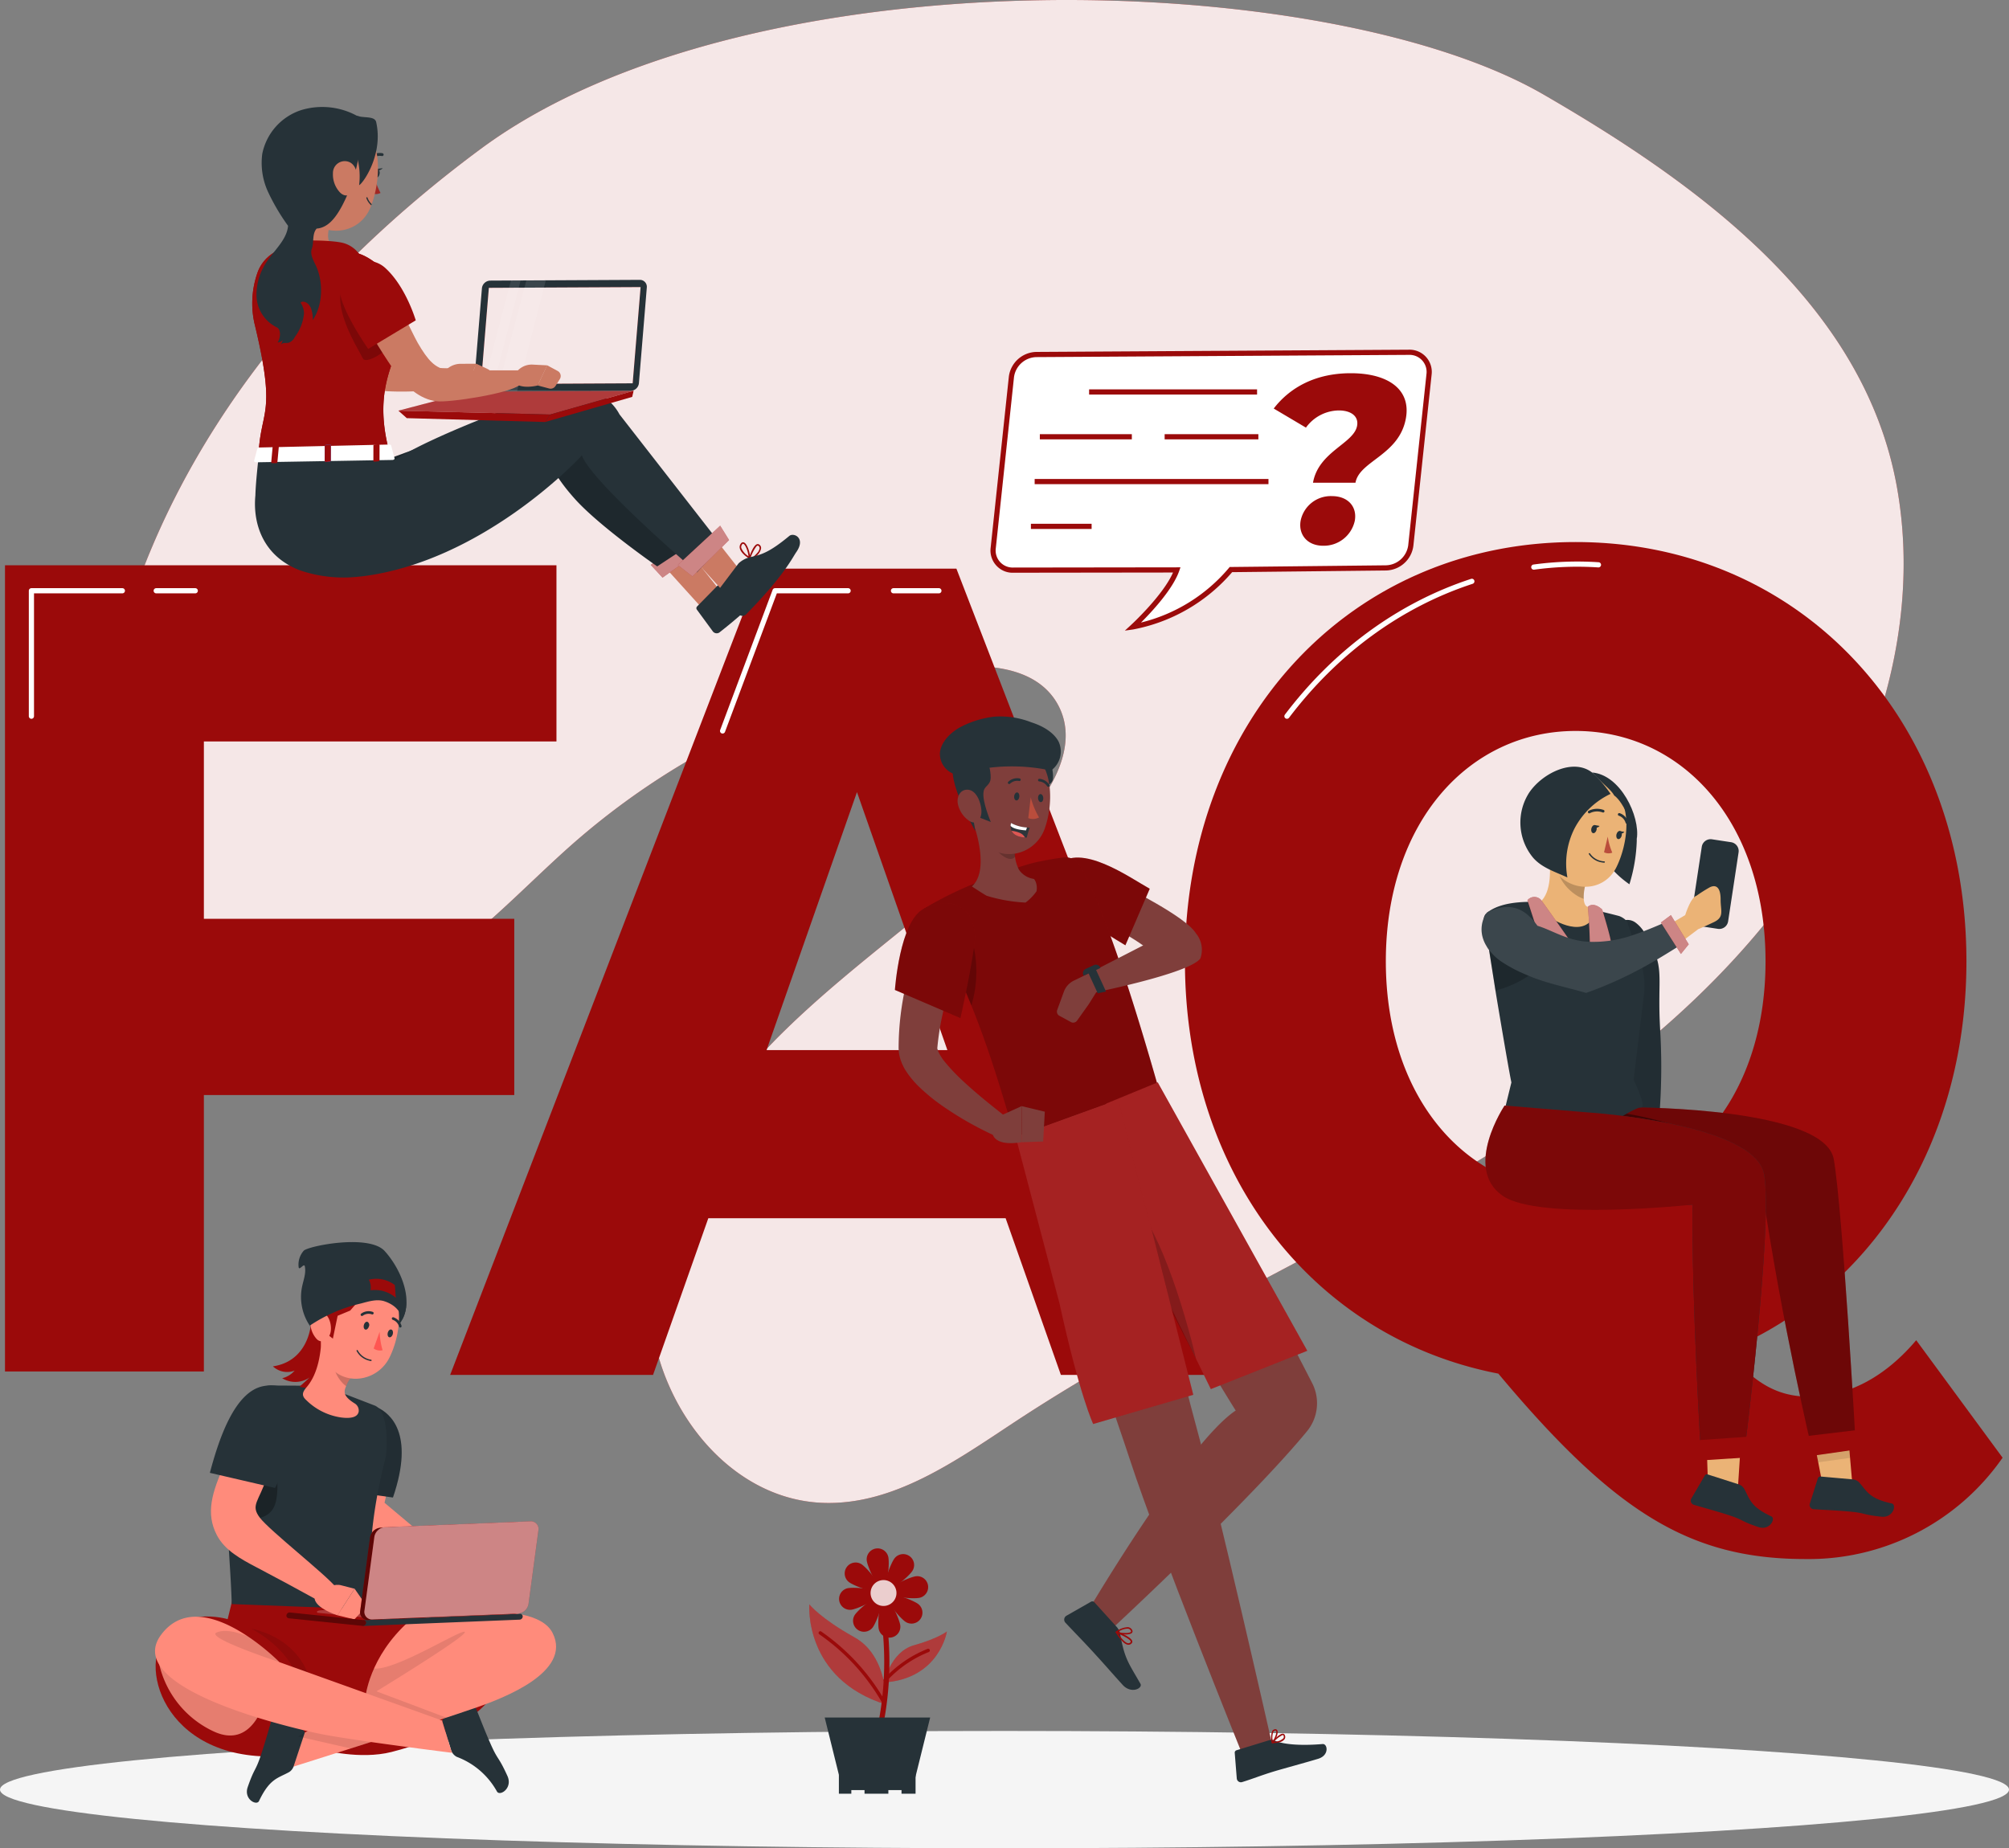 <svg xmlns="http://www.w3.org/2000/svg" xmlns:xlink="http://www.w3.org/1999/xlink" viewBox="0 0 387.778 356.808"><rect x="0" y="0" width="387.778" height="356.808" fill="#808080" stroke="none"/><defs><style>.cls-1{fill:#9b0a0a;}.cls-2,.cls-25{opacity:0.9;}.cls-17,.cls-19,.cls-25,.cls-26,.cls-3,.cls-6,.cls-8{fill:#fff;}.cls-4{fill:#f5f5f5;}.cls-5{clip-path:url(#clip-path);}.cls-15,.cls-18,.cls-21,.cls-6,.cls-7{opacity:0.2;}.cls-8{opacity:0.8;}.cls-9{fill:#263238;}.cls-10,.cls-12,.cls-19,.cls-26,.cls-30{opacity:0.1;}.cls-11{fill:#ebb376;}.cls-13{opacity:0.3;}.cls-13,.cls-15,.cls-21,.cls-26,.cls-30{isolation:isolate;}.cls-14{opacity:0.4;}.cls-16{fill:#ba4d3c;}.cls-17{opacity:0.5;}.cls-20{fill:#7f3e3b;}.cls-22{fill:#2e353a;}.cls-23{fill:#de5753;}.cls-24{fill:#cb7a63;}.cls-27{fill:#a02724;}.cls-28{fill:#407bff;}.cls-29{fill:#ff8b7b;}.cls-31{fill:#ff5652;}</style><clipPath id="clip-path" transform="translate(-56.111 -70.208)"><path class="cls-1" d="M226.782,395.001s1.17-5.898,5.747-7.175,6.355-2.662,6.355-2.662S237.473,394.273,226.782,395.001Z"/></clipPath></defs><g id="Background_Simple" data-name="Background Simple"><path class="cls-1" d="M148.945,98.92C122,118.839,98.889,144.414,85.707,175.22c-7.494,17.513-12.19,37.222-7.185,55.601s22.075,34.412,41.076,33.057c18.78-1.339,32.318-17.609,46.364-30.147a144.236,144.236,0,0,1,69.873-34.107c8.905-1.616,20.12-1.333,24.467,6.605,4.487,8.193-1.844,18.036-8.461,24.63-13.799,13.75-30.244,24.604-44.183,38.212s-25.667,31.157-26.103,50.632,14.037,39.997,33.506,40.637c13.631.448,25.631-8.191,37.021-15.692,24.644-16.23,51.527-28.714,77.214-43.238s50.632-31.498,68.904-54.669,29.256-53.418,24.062-82.466c-6.254-34.98-37.494-58.043-68.252-75.838C311.81,64.024,200.287,60.967,148.945,98.92Z" transform="translate(-56.111 -70.208)"/><g class="cls-2"><path class="cls-3" d="M148.945,98.92C122,118.839,98.889,144.414,85.707,175.22c-7.494,17.513-12.19,37.222-7.185,55.601s22.075,34.412,41.076,33.057c18.78-1.339,32.318-17.609,46.364-30.147a144.236,144.236,0,0,1,69.873-34.107c8.905-1.616,20.12-1.333,24.467,6.605,4.487,8.193-1.844,18.036-8.461,24.63-13.799,13.75-30.244,24.604-44.183,38.212s-25.667,31.157-26.103,50.632,14.037,39.997,33.506,40.637c13.631.448,25.631-8.191,37.021-15.692,24.644-16.23,51.527-28.714,77.214-43.238s50.632-31.498,68.904-54.669,29.256-53.418,24.062-82.466c-6.254-34.98-37.494-58.043-68.252-75.838C311.81,64.024,200.287,60.967,148.945,98.92Z" transform="translate(-56.111 -70.208)"/></g></g><g id="Shadow"><ellipse id="_Path_" data-name="&lt;Path&gt;" class="cls-4" cx="193.889" cy="345.485" rx="193.889" ry="11.323"/></g><g id="Letters"><path class="cls-1" d="M95.464,213.347v34.241h59.912v34.019H95.464V334.97H57.074V179.329H163.519v34.019Z" transform="translate(-56.111 -70.208)"/><path class="cls-1" d="M250.219,305.39H192.828L182.164,335.63H142.999L202.91,179.988H240.718L300.824,335.63H260.882Zm-11.245-32.462-17.45-49.805-17.45,49.805Z" transform="translate(-56.111 -70.208)"/><path class="cls-1" d="M442.652,351.615a45.558,45.558,0,0,1-38.002,19.567c-22.104,0-36.645-8.671-59.33-35.797-35.675-6.893-60.493-38.467-60.493-79.6,0-46.693,31.991-80.934,75.422-80.934s75.423,34.241,75.423,80.934c0,35.352-18.42,63.59-46.145,75.152,5.429,6.671,10.082,8.894,15.899,8.894,7.368,0,14.542-3.781,20.552-10.896ZM360.25,300.254c20.552,0,36.645-17.566,36.645-44.468s-16.092-44.469-36.645-44.469-36.645,17.566-36.645,44.469S339.698,300.254,360.25,300.254Z" transform="translate(-56.111 -70.208)"/><path class="cls-3" d="M352.169,180.187a.5.5,0,0,1-.066-.996,62.343,62.343,0,0,1,12.579-.441.5.5,0,0,1,.464.534.512.512,0,0,1-.534.464,61.272,61.272,0,0,0-12.376.434A.537.537,0,0,1,352.169,180.187Z" transform="translate(-56.111 -70.208)"/><path class="cls-3" d="M304.519,208.97a.5.5,0,0,1-.398-.802c9.523-12.57,21.952-21.634,35.945-26.212a.5.5,0,0,1,.311.95c-13.798,4.515-26.06,13.459-35.459,25.866A.499.499,0,0,1,304.519,208.97Z" transform="translate(-56.111 -70.208)"/><path class="cls-3" d="M93.801,184.754H86.265a.5.5,0,1,1,0-1h7.536a.5.5,0,0,1,0,1Z" transform="translate(-56.111 -70.208)"/><path class="cls-3" d="M62.175,208.97a.5.5,0,0,1-.5-.5V184.254a.5.5,0,0,1,.5-.5H79.728a.5.5,0,0,1,0,1H62.675V208.47A.5.5,0,0,1,62.175,208.97Z" transform="translate(-56.111 -70.208)"/><path class="cls-3" d="M237.336,184.754h-8.762a.5.5,0,0,1,0-1h8.762a.5.5,0,0,1,0,1Z" transform="translate(-56.111 -70.208)"/><path class="cls-3" d="M195.586,211.816a.5.5,0,0,1-.468-.675l10.124-27.062a.5.5,0,0,1,.468-.325H219.813a.5.5,0,0,1,0,1H206.057l-10.003,26.737A.5.5,0,0,1,195.586,211.816Z" transform="translate(-56.111 -70.208)"/></g><g id="Plant"><path class="cls-1" d="M226.782,395.001s1.17-5.898,5.747-7.175,6.355-2.662,6.355-2.662S237.473,394.273,226.782,395.001Z" transform="translate(-56.111 -70.208)"/><g class="cls-5"><path class="cls-6" d="M226.782,395.001s1.17-5.898,5.747-7.175,6.355-2.662,6.355-2.662S237.473,394.273,226.782,395.001Z" transform="translate(-56.111 -70.208)"/></g><path class="cls-1" d="M226.916,394.959a.327.327,0,0,1-.245-.544,22.795,22.795,0,0,1,8.466-5.887.327.327,0,1,1,.254.603,22.158,22.158,0,0,0-8.23,5.717A.326.326,0,0,1,226.916,394.959Z" transform="translate(-56.111 -70.208)"/><path class="cls-1" d="M227.189,399.29s.353-9.398-6.151-12.998-8.708-6.349-8.708-6.349S211.183,394.316,227.189,399.29Z" transform="translate(-56.111 -70.208)"/><g class="cls-7"><path class="cls-3" d="M227.189,399.29s.353-9.398-6.151-12.998-8.708-6.349-8.708-6.349S211.183,394.316,227.189,399.29Z" transform="translate(-56.111 -70.208)"/></g><path class="cls-1" d="M226.632,399.027a.327.327,0,0,1-.287-.17,40.669,40.669,0,0,0-12.083-13.142.327.327,0,1,1,.377-.534,41.334,41.334,0,0,1,12.28,13.361.327.327,0,0,1-.287.484Z" transform="translate(-56.111 -70.208)"/><path class="cls-1" d="M226.685,402.767l-.982-.188a62.17,62.17,0,0,0-.08-23.494l.982-.193A63.19,63.19,0,0,1,226.685,402.767Z" transform="translate(-56.111 -70.208)"/><path class="cls-1" d="M223.432,371.599c.201,1.148,1.846,5.067,2.994,4.866s1.364-4.446,1.163-5.594a2.11,2.11,0,1,0-4.158.728Z" transform="translate(-56.111 -70.208)"/><path class="cls-1" d="M229.867,383.88c-.201-1.148-1.846-5.067-2.994-4.866s-1.365,4.445-1.164,5.594a2.11,2.11,0,0,0,4.158-.728Z" transform="translate(-56.111 -70.208)"/><path class="cls-1" d="M220.509,380.957c1.148-.201,5.067-1.846,4.866-2.994s-4.445-1.364-5.594-1.163a2.111,2.111,0,0,0,.728,4.158Z" transform="translate(-56.111 -70.208)"/><path class="cls-1" d="M232.789,374.522c-1.148.201-5.067,1.846-4.866,2.994s4.445,1.365,5.594,1.163a2.11,2.11,0,1,0-.728-4.158Z" transform="translate(-56.111 -70.208)"/><path class="cls-1" d="M220.032,375.673c.954.67,4.888,2.277,5.558,1.323s-2.178-4.108-3.132-4.778a2.111,2.111,0,0,0-2.426,3.455Z" transform="translate(-56.111 -70.208)"/><path class="cls-1" d="M233.266,379.806c-.954-.67-4.888-2.277-5.558-1.323s2.179,4.108,3.132,4.778a2.11,2.11,0,0,0,2.425-3.455Z" transform="translate(-56.111 -70.208)"/><path class="cls-1" d="M224.583,384.356c.67-.954,2.277-4.888,1.323-5.558s-4.108,2.178-4.778,3.132a2.111,2.111,0,0,0,3.455,2.425Z" transform="translate(-56.111 -70.208)"/><path class="cls-1" d="M228.716,371.123c-.67.954-2.277,4.888-1.323,5.558s4.108-2.179,4.778-3.133a2.11,2.11,0,1,0-3.454-2.425Z" transform="translate(-56.111 -70.208)"/><path class="cls-1" d="M224.187,378.17a2.499,2.499,0,1,0,2.031-2.893A2.499,2.499,0,0,0,224.187,378.17Z" transform="translate(-56.111 -70.208)"/><path class="cls-8" d="M224.187,378.17a2.499,2.499,0,1,0,2.031-2.893A2.499,2.499,0,0,0,224.187,378.17Z" transform="translate(-56.111 -70.208)"/><polygon class="cls-9" points="176.273 344.759 162.45 344.759 159.186 331.571 179.538 331.571 176.273 344.759"/><polygon class="cls-9" points="176.722 342.612 176.722 346.276 174.012 346.276 174.012 345.577 171.472 345.577 171.472 346.276 166.872 346.276 166.872 345.577 164.323 345.577 164.323 346.276 161.923 346.276 161.923 342.612 176.722 342.612"/></g><g id="Character_4" data-name="Character 4"><path class="cls-9" d="M370.797,290.948h5.07a121.662,121.662,0,0,0,.708-21.577c-.693-11.3,1.207-12.017-2.912-18.876a6.466,6.466,0,0,0-1.913-2.215,2.63,2.63,0,0,0-2.788-.152C368.138,248.666,370.877,275.724,370.797,290.948Z" transform="translate(-56.111 -70.208)"/><g class="cls-10"><path d="M370.797,290.948h5.07a121.662,121.662,0,0,0,.708-21.577c-.693-11.3,1.207-12.017-2.912-18.876a6.466,6.466,0,0,0-1.913-2.215,2.63,2.63,0,0,0-2.788-.152C368.138,248.666,370.877,275.724,370.797,290.948Z" transform="translate(-56.111 -70.208)"/></g><polygon class="cls-11" points="349.486 274.721 351.791 286.596 357.535 286.449 356.442 273.891 349.486 274.721"/><path class="cls-1" d="M414.143,356.63a.14.14,0,0,1-.098-.118.133.133,0,0,1,.077-.133c.091-.042,2.148-.987,3.063-.646a.697.697,0,0,1,.391.348.502.502,0,0,1-.041.579,2.403,2.403,0,0,1-1.689.281A9.893,9.893,0,0,1,414.143,356.63Zm.447-.14c1.033.222,2.45.339,2.743-.004.042-.042.084-.119,0-.293a.369.369,0,0,0-.244-.209.893.893,0,0,0-.252-.056A6.175,6.175,0,0,0,414.59,356.49Z" transform="translate(-56.111 -70.208)"/><path class="cls-1" d="M414.074,356.616a.132.132,0,0,1-.049-.125,3.827,3.827,0,0,1,1.065-2.095.99.99,0,0,1,.76-.162c.363.069.461.265.461.418.064.642-1.394,1.74-2.091,1.978a.076.076,0,0,1-.056,0A.124.124,0,0,1,414.074,356.616Zm1.665-2.138a.697.697,0,0,0-.474.126,3.138,3.138,0,0,0-.898,1.655c.732-.35,1.701-1.224,1.701-1.608-.007-.035-.014-.133-.252-.174l-.077,0Z" transform="translate(-56.111 -70.208)"/><path class="cls-9" d="M413.64,355.793l-6.129-.543a.495.495,0,0,0-.516.343l-1.55,4.888a.824.824,0,0,0,.529,1.038.836.836,0,0,0,.171.036c2.213.157,4.188.21,6.938.458,3.246.289,2.388.604,6.199.996,2.297.234,2.949-2.342,1.986-2.557-4.413-.957-4.756-2.345-6.336-4.095A1.981,1.981,0,0,0,413.64,355.793Z" transform="translate(-56.111 -70.208)"/><polygon class="cls-12" points="350.958 282.3 357.1 281.445 356.442 273.891 349.486 274.721 350.958 282.3"/><path class="cls-1" d="M372.126,284.002s36.21.082,37.94,9.99,4.228,55.025,4.228,55.025l-8.395,1.244s-5.915-24.945-9.644-50.43c0,0-38.395,3.394-40.407-1.938s-.425-13.382-.425-13.382Z" transform="translate(-56.111 -70.208)"/><path class="cls-13" d="M372.126,284.002s36.21.082,37.94,9.99,4.228,55.025,4.228,55.025l-8.395,1.244s-5.915-24.945-9.644-50.43c0,0-38.395,3.394-40.407-1.938s-.425-13.382-.425-13.382Z" transform="translate(-56.111 -70.208)"/><polygon class="cls-1" points="348.975 281.161 359.255 279.69 359.105 275.992 348.123 277.307 348.975 281.161"/><path class="cls-14" d="M388.07,297.321c.013.09.027.18.04.27a25.317,25.317,0,0,0-.272-3.643c-1.16-6.644-18.508-9.104-25.627-9.838l-8.646.264s-1.341,6.803.359,11.309S388.07,297.321,388.07,297.321Z" transform="translate(-56.111 -70.208)"/><path class="cls-9" d="M373.411,262.381,371.43,278.662c.753,1.562,2.486,5.383,1.362,5.354-1.41-.048-10.193,5.954-10.193,5.954l-15.852-6.335,1.095-4.468c-.324-1.41-1.753-9.736-2.972-17.072l-.105-.667-1.238-7.85-.438-2.81a.035.035,0,0,1-.01-.029v-.019c-.133-1.21-.448-2.201-.552-2.858a1.096,1.096,0,0,1,.009-.467,1.454,1.454,0,0,1,.505-.895c.019-.019.038-.029.057-.048.105-.086.21-.162.315-.248,5.773-4.163,20.72-.324,25.102.81.61.152,1.801.905,1.791,1.534l.771,2.258,1.629,4.801c.162.476.295.953.41,1.438A15.214,15.214,0,0,1,373.411,262.381Z" transform="translate(-56.111 -70.208)"/><polygon class="cls-11" points="329.31 275.586 329.704 287.438 335.448 287.292 336.265 274.756 329.31 275.586"/><path class="cls-1" d="M391.911,357.653a.14.14,0,0,1-.069-.137.133.133,0,0,1,.104-.113c.098-.021,2.313-.49,3.13.044a.697.697,0,0,1,.305.426.502.502,0,0,1-.168.556,2.402,2.402,0,0,1-1.709-.097A9.905,9.905,0,0,1,391.911,357.653Zm.466-.038c.959.444,2.316.87,2.677.6.05-.032.107-.098.064-.286a.37.37,0,0,0-.193-.258.888.888,0,0,0-.233-.109A6.173,6.173,0,0,0,392.377,357.615Z" transform="translate(-56.111 -70.208)"/><path class="cls-1" d="M391.846,357.624a.132.132,0,0,1-.02-.133c.029-.065.636-1.467,1.5-1.81a.991.991,0,0,1,.777.01c.339.147.392.359.358.509-.079.64-1.742,1.39-2.475,1.469a.076.076,0,0,1-.054-.012A.126.126,0,0,1,391.846,357.624Zm2.095-1.719a.698.698,0,0,0-.491.019,3.14,3.14,0,0,0-1.24,1.417c.791-.18,1.929-.819,2.013-1.194.001-.035.015-.133-.207-.225l-.075-.017Z" transform="translate(-56.111 -70.208)"/><path class="cls-9" d="M391.603,356.726l-5.859-1.878a.495.495,0,0,0-.579.221l-2.587,4.427a.823.823,0,0,0,.446,1.202c2.124.64,4.039,1.127,6.668,1.974,3.103.996,2.196,1.115,5.828,2.336,2.189.734,3.393-1.636,2.5-2.058-4.094-1.905-4.124-3.335-5.28-5.389A1.983,1.983,0,0,0,391.603,356.726Z" transform="translate(-56.111 -70.208)"/><path class="cls-9" d="M362.725,284.973S394.89,287.019,396.62,296.928s-3.801,53.592-3.801,53.592l-8.387.574s-1.811-29.521-1.623-48.326c0,0-34.358,2.1-36.369-3.233s-.417-14.053-.417-14.053Z" transform="translate(-56.111 -70.208)"/><path class="cls-1" d="M362.725,284.973S394.89,287.019,396.62,296.928s-3.801,53.592-3.801,53.592l-8.387.574s-1.811-29.521-1.623-48.326c0,0-29.608,3.163-36.642-1.701-7.723-5.34.355-17.429.355-17.429Z" transform="translate(-56.111 -70.208)"/><path class="cls-15" d="M362.725,284.973S394.89,287.019,396.62,296.928s-3.801,53.592-3.801,53.592l-8.387.574s-1.811-29.521-1.623-48.326c0,0-29.608,3.163-36.642-1.701-7.723-5.34.355-17.429.355-17.429Z" transform="translate(-56.111 -70.208)"/><polygon class="cls-1" points="327.377 281.991 337.687 281.329 338.027 277.31 326.704 278.102 327.377 281.991"/><path class="cls-11" d="M355.016,234.409c.408,3.268.707,8.019-1.703,10.014,2.929,1.958,2.203,4.732,4.3,7.563.312.412,4.194.169,4.606-.143.086-.065.717.103.775.013,2.812-4.318.35-6.724.35-6.724-1.88.932-1.822-2.36-1.032-4.825Z" transform="translate(-56.111 -70.208)"/><path class="cls-15" d="M361.806,243.73a10.049,10.049,0,0,1,.505-3.423l-1.316-1.064-3.969-2.293C356.057,239.185,359.075,242.826,361.806,243.73Z" transform="translate(-56.111 -70.208)"/><path class="cls-9" d="M365.881,220.586c5.834,4.857,6.118,9.012,6.161,11.879a31.512,31.512,0,0,1-1.422,8.454c-3.259-2.272-5.926-5.479-6.664-9.384A14.288,14.288,0,0,1,365.881,220.586Z" transform="translate(-56.111 -70.208)"/><path class="cls-11" d="M355.212,226.771c-.92,5.335-1.425,7.597.593,10.884,3.037,5.006,9.792,4.969,12.285.016,2.227-4.461,3.406-12.436-1.276-15.748a7.385,7.385,0,0,0-11.601,4.848Z" transform="translate(-56.111 -70.208)"/><path class="cls-16" d="M366.44,231.713a11.867,11.867,0,0,0,.878,3.094,1.888,1.888,0,0,1-1.593-.073Z" transform="translate(-56.111 -70.208)"/><path class="cls-9" d="M365.13,236.667a4.579,4.579,0,0,0,.646.084.13.13,0,0,0,.003-.256,3.508,3.508,0,0,1-2.761-1.527.131.131,0,0,0-.173-.051.141.141,0,0,0-.051.179A3.632,3.632,0,0,0,365.13,236.667Z" transform="translate(-56.111 -70.208)"/><path class="cls-9" d="M362.706,227.177a.261.261,0,0,0,.304.004,3.057,3.057,0,0,1,2.449-.13.258.258,0,1,0,.185-.482,3.659,3.659,0,0,0-2.922.178.261.261,0,0,0-.069.358A.193.193,0,0,0,362.706,227.177Z" transform="translate(-56.111 -70.208)"/><path class="cls-9" d="M369.964,229.168a.266.266,0,0,0,.254.051.261.261,0,0,0,.163-.324,2.561,2.561,0,0,0-1.635-1.704.26.26,0,1,0-.137.5,2.056,2.056,0,0,1,1.278,1.364A.291.291,0,0,0,369.964,229.168Z" transform="translate(-56.111 -70.208)"/><path class="cls-9" d="M355.136,247.24s6.074,4.25,8.511.098l-.046,3.974-.056,4.827L362.75,257.26l-1.525-.503-1.791-3.332-.733-1.178Z" transform="translate(-56.111 -70.208)"/><path class="cls-1" d="M353.63,244.019s6.713,9.306,8.422,12.213.563-10.98.563-10.98.982-1.068,2.749.53c0,0,1.913,6.179,1.709,6.675s-2.497.718-2.497.718,1.326,1.535,1.067,2.415a4.997,4.997,0,0,1-2.717,2.478c-.798.107-6.144-2.543-6.434-3.293s1.365-1.826,1.365-1.826-3.835.155-4.366-1.245-2.55-7.715-2.55-7.715A1.737,1.737,0,0,1,353.63,244.019Z" transform="translate(-56.111 -70.208)"/><path class="cls-17" d="M353.63,244.019s6.713,9.306,8.422,12.213.563-10.98.563-10.98.982-1.068,2.749.53c0,0,1.913,6.179,1.709,6.675s-2.497.718-2.497.718,1.326,1.535,1.067,2.415a4.997,4.997,0,0,1-2.717,2.478c-.798.107-6.144-2.543-6.434-3.293s1.365-1.826,1.365-1.826-3.835.155-4.366-1.245-2.55-7.715-2.55-7.715A1.737,1.737,0,0,1,353.63,244.019Z" transform="translate(-56.111 -70.208)"/><path class="cls-11" d="M352.857,230.632a3.954,3.954,0,0,0,1.553,2.596c1.116.823,2.176-.062,2.262-1.372.084-1.179-.389-3.028-1.707-3.332a1.778,1.778,0,0,0-2.107,2.108Z" transform="translate(-56.111 -70.208)"/><path class="cls-9" d="M385.263,232.42h3.732a1.727,1.727,0,0,1,1.727,1.727v13.464a1.727,1.727,0,0,1-1.727,1.727h-3.732a1.727,1.727,0,0,1-1.727-1.727V234.147a1.727,1.727,0,0,1,1.727-1.727Z" transform="translate(-15.608 -125.541) rotate(8.625)"/><path class="cls-11" d="M378.748,248.439l2.638-1.568s1.05-3.382,2.152-3.725a29.872,29.872,0,0,1,2.613-1.654c1.38-.658,2.086.301,2.076,2.405s.767,3.346-1.309,4.331-3.038,1.368-3.038,1.368l-3.475,2.625Z" transform="translate(-56.111 -70.208)"/><path class="cls-18" d="M356.016,255.16a53.12,53.12,0,0,1-4.849,3.42,20.388,20.388,0,0,1-6.402,2.848l-1.238-7.85a4.686,4.686,0,0,1-.429-.638l-.019-2.201v-.724Z" transform="translate(-56.111 -70.208)"/><path class="cls-9" d="M380.994,252.321c-.419.267-.829.524-1.229.781-2.401,1.505-4.525,2.791-6.65,3.944a76.334,76.334,0,0,1-10.851,4.849c-3.744-1.105-7.526-1.81-11.098-3.315-.2-.086-.41-.172-.61-.267a27.067,27.067,0,0,1-4.83-2.591,10.21,10.21,0,0,1-2.201-2.143,4.686,4.686,0,0,1-.429-.638,6.5,6.5,0,0,1-.705-1.467,5.728,5.728,0,0,1,.143-4.077,4.126,4.126,0,0,1,.562-.943,1.038,1.038,0,0,1,.124-.162c.067-.029.133-.057.19-.086,4.401-1.972,7.135-.514,9.46,2.725,3.058.924,6.03,3.115,10.603,3.106a23.062,23.062,0,0,0,7.602-1.229c1.61-.524,3.468-1.248,5.783-2.248.543-.229,1.105-.467,1.696-.734.114.124.257.295.4.486a14.02,14.02,0,0,1,1.934,3.544A2.624,2.624,0,0,1,380.994,252.321Z" transform="translate(-56.111 -70.208)"/><path class="cls-19" d="M380.994,252.321c-.419.267-.829.524-1.229.781-2.401,1.505-4.525,2.791-6.65,3.944a76.334,76.334,0,0,1-10.851,4.849c-3.744-1.105-7.526-1.81-11.098-3.315-.2-.086-.41-.172-.61-.267a27.067,27.067,0,0,1-4.83-2.591,10.21,10.21,0,0,1-2.201-2.143,4.686,4.686,0,0,1-.429-.638,6.5,6.5,0,0,1-.705-1.467,5.728,5.728,0,0,1,.143-4.077,4.126,4.126,0,0,1,.562-.943,1.038,1.038,0,0,1,.124-.162c.067-.029.133-.057.19-.086,4.401-1.972,7.135-.514,9.46,2.725,3.058.924,6.03,3.115,10.603,3.106a23.062,23.062,0,0,0,7.602-1.229c1.61-.524,3.468-1.248,5.783-2.248.543-.229,1.105-.467,1.696-.734.114.124.257.295.4.486a14.02,14.02,0,0,1,1.934,3.544A2.624,2.624,0,0,1,380.994,252.321Z" transform="translate(-56.111 -70.208)"/><polygon class="cls-1" points="325.959 182.295 324.452 184.155 320.588 178.095 322.516 176.664 325.959 182.295"/><polygon class="cls-17" points="325.959 182.295 324.452 184.155 320.588 178.095 322.516 176.664 325.959 182.295"/><path class="cls-9" d="M363.405,219.335c-3.592-2.788-9.499.074-12.082,3.817a10.634,10.634,0,0,0,.719,12.65c1.699,1.947,4.264,2.712,6.609,3.798a15.05,15.05,0,0,1,1.38-9.47,15.229,15.229,0,0,1,6.948-6.665A23.073,23.073,0,0,0,363.405,219.335Z" transform="translate(-56.111 -70.208)"/><path class="cls-9" d="M363.405,219.335c2.321,2.446,3.684,3.337,4.284,4.44,1.965,1.418,3.603,6.117,4.355,8.421C372.734,227.792,368.885,219.755,363.405,219.335Z" transform="translate(-56.111 -70.208)"/><path class="cls-9" d="M368.115,231.292c-.103.428.045.833.321.896s.59-.227.693-.655-.045-.827-.321-.896S368.217,230.863,368.115,231.292Z" transform="translate(-56.111 -70.208)"/><path class="cls-9" d="M369.644,230.805l-.965-.179c.038.013-.011.012.027.025q.01.229.019.459A.893.893,0,0,0,369.644,230.805Z" transform="translate(-56.111 -70.208)"/><path class="cls-9" d="M363.271,230.148c-.097.428.045.827.327.896s.59-.227.687-.656-.039-.827-.322-.895S363.374,229.72,363.271,230.148Z" transform="translate(-56.111 -70.208)"/><path class="cls-9" d="M364.86,229.662l-.965-.179c.038.013-.011.012.027.025l.019.459A.894.894,0,0,0,364.86,229.662Z" transform="translate(-56.111 -70.208)"/></g><g id="Character_3" data-name="Character 3"><path class="cls-20" d="M308.386,346.516c-10.995,13.382-37.085,37.6-37.085,37.6l-4.967-3.287s19.055-32.222,28.293-38.317c-7.78-12.351-33.095-56.258-33.095-56.258l18.032-6.527s20.37,39.093,29.818,57.481A8.519,8.519,0,0,1,308.386,346.516Z" transform="translate(-56.111 -70.208)"/><path class="cls-20" d="M252.163,289.664s16.061,44.117,22.129,62.586c5.345,16.355,21.53,56.429,21.53,56.429l5.765-2.023s-10.207-45.153-14.834-62.031c-4.23-15.418-14.748-62.146-14.748-62.146Z" transform="translate(-56.111 -70.208)"/><path class="cls-9" d="M272.34,385.775c.866,4.666,1.514,5.335,3.894,9.469.512.888-1.782,2.046-3.426.231-2.726-3.009-2.762-3.127-5.077-5.662-1.979-2.2-4.365-4.623-5.972-6.345a.867.867,0,0,1,.205-1.349l4.733-2.699a.534.534,0,0,1,.646.103l4.382,4.837A2.834,2.834,0,0,1,272.34,385.775Z" transform="translate(-56.111 -70.208)"/><path class="cls-1" d="M271.477,385.357h0c.506.842,1.497,2.265,2.337,2.366a.774.774,0,0,0,.725-.277.442.442,0,0,0,.122-.425c-.194-.799-2.698-1.771-2.997-1.874a.139.139,0,0,0-.156.047A.132.132,0,0,0,271.477,385.357Zm2.884,1.715.004.015a.17.17,0,0,1-.056.163.511.511,0,0,1-.446.184c-.494-.053-1.197-.745-1.912-1.848.984.414,2.245,1.05,2.414,1.501Z" transform="translate(-56.111 -70.208)"/><path class="cls-1" d="M271.477,385.357a.124.124,0,0,0,.071.075c.729.321,2.647.508,3.075-.027.099-.127.164-.341-.061-.653a1.06,1.06,0,0,0-.711-.423,4.052,4.052,0,0,0-2.329.861.147.147,0,0,0-.057.131Zm2.938-.293a.155.155,0,0,1-.014.166c-.259.321-1.661.286-2.483.033a3.284,3.284,0,0,1,1.892-.647.72.72,0,0,1,.521.303A.489.489,0,0,1,274.415,385.064Z" transform="translate(-56.111 -70.208)"/><path class="cls-20" d="M286.845,250.264c-1.937-3.117-13.254-8.704-14.132-9.195l-3.13,7.27c4.503,2.622,11.166,6.241,10.769,8.795Z" transform="translate(-56.111 -70.208)"/><path class="cls-1" d="M278.033,241.782c-3.955-2.211-13.344-8.964-17.749-4.565,0,0-2.656,5.945,4.006,9.908,2.722,1.619,7.215,4.505,9.045,5.57Z" transform="translate(-56.111 -70.208)"/><g class="cls-21"><path d="M278.033,241.782c-3.955-2.211-13.344-8.964-17.749-4.565,0,0-2.656,5.945,4.006,9.908,2.722,1.619,7.215,4.505,9.045,5.57Z" transform="translate(-56.111 -70.208)"/></g><g id="freepik--Character--inject-452"><path class="cls-9" d="M302.076,406.203c1.645.759,5.012,1.057,9.335.691.952-.078,1.332,2.171-.857,2.844s-7.023,1.978-8.604,2.463c-2.574.79-4.04,1.41-6.067,2.032a.799.799,0,0,1-1.048-.691l-.396-4.95a.48.48,0,0,1,.336-.495l6.358-1.952A1.308,1.308,0,0,1,302.076,406.203Z" transform="translate(-56.111 -70.208)"/><path class="cls-1" d="M241.004,242.157c.705-.328,1.433-.654,2.154-.957a106.772,106.772,0,0,1,11.666-4.217q.77-.214,1.464-.361,2.521-.552,5.083-.876a3.175,3.175,0,0,1,3.126,1.493c2.074,3.417,6.803,13.489,15.082,42.53l-27.443,9.902c-.854-2.059-2.466-8.396-5.247-16.518-1.191-3.471-2.59-7.256-4.246-11.184a123.682,123.682,0,0,0-8.253-16.312A73.738,73.738,0,0,1,241.004,242.157Z" transform="translate(-56.111 -70.208)"/><path class="cls-15" d="M241.004,242.157c.705-.328,1.433-.654,2.154-.957a106.772,106.772,0,0,1,11.666-4.217q.77-.214,1.464-.361,2.521-.552,5.083-.876a3.175,3.175,0,0,1,3.126,1.493c2.074,3.417,6.803,13.489,15.082,42.53l-27.443,9.902c-.854-2.059-2.466-8.396-5.247-16.518-1.191-3.471-2.59-7.256-4.246-11.184a123.682,123.682,0,0,0-8.253-16.312A73.738,73.738,0,0,1,241.004,242.157Z" transform="translate(-56.111 -70.208)"/><path class="cls-15" d="M238.471,253.004c1.547,3.015,2.934,6.042,4.178,8.987.33.786.651,1.567.957,2.346a22.985,22.985,0,0,0,.004-13.139Z" transform="translate(-56.111 -70.208)"/><path class="cls-1" d="M269.634,283.251s.381.19,8.543,31.262l11.649,23.86,18.62-7.396L279.58,279.157Z" transform="translate(-56.111 -70.208)"/><g class="cls-10"><path class="cls-3" d="M269.634,283.251s.381.19,8.543,31.262l11.649,23.86,18.62-7.396L279.58,279.157Z" transform="translate(-56.111 -70.208)"/></g><path class="cls-15" d="M286.97,332.522c-4.796-9.313-10.26-20.262-14.958-27.692l1.857-3.128C279.384,305.435,284.728,322.977,286.97,332.522Z" transform="translate(-56.111 -70.208)"/><path class="cls-1" d="M252.163,289.664l8.469,32.24c3.888,17.759,6.485,23.207,6.485,23.207l19.32-5.639-7.842-31.128c-4.23-15.418-6.59-25.865-6.59-25.865Z" transform="translate(-56.111 -70.208)"/><g class="cls-10"><path class="cls-3" d="M252.163,289.664l8.469,32.24c3.888,17.759,6.485,23.207,6.485,23.207l19.32-5.639-7.842-31.128c-4.23-15.418-6.59-25.865-6.59-25.865Z" transform="translate(-56.111 -70.208)"/></g><path class="cls-1" d="M303.137,406.528a1.634,1.634,0,0,0,.924-.579.771.771,0,0,0,.049-.755.403.403,0,0,0-.324-.285c-.666-.121-2.031,1.429-2.183,1.609a.12.12,0,0,0-.017.138.127.127,0,0,0,.119.074A6.443,6.443,0,0,0,303.137,406.528Zm.445-1.32a.389.389,0,0,1,.162-.05.17.17,0,0,1,.12.126.509.509,0,0,1-.032.498,2.587,2.587,0,0,1-1.822.663,5.281,5.281,0,0,1,1.572-1.237Z" transform="translate(-56.111 -70.208)"/><path class="cls-1" d="M301.748,406.748a.077.077,0,0,0,.054-.017c.451-.456,1.148-1.92.851-2.479a.417.417,0,0,0-.491-.204.707.707,0,0,0-.479.317,4.032,4.032,0,0,0-.102,2.294.127.127,0,0,0,.094.089A.12.12,0,0,0,301.748,406.748Zm.4-2.43.061-.019c.155-.048.205.041.215.075.171.317-.225,1.385-.641,1.956a3.116,3.116,0,0,1,.115-1.817A.459.459,0,0,1,302.148,404.318Z" transform="translate(-56.111 -70.208)"/><path class="cls-20" d="M234.511,248.726c-.406,1.012-.734,1.919-1.059,2.861s-.633,1.887-.924,2.842c-.578,1.9-1.095,3.826-1.529,5.785a54.869,54.869,0,0,0-1.438,12.175,2.604,2.604,0,0,0,.006.309l.027.376a4.951,4.951,0,0,0,.086.713,7.507,7.507,0,0,0,.35,1.26l.217.562a5.067,5.067,0,0,1,.241.495l.25.478.269.42a17.785,17.785,0,0,0,2.265,2.779,35.862,35.862,0,0,0,4.839,3.986,64.416,64.416,0,0,0,10.45,5.886l2.054-3.544c-1.424-1.145-2.929-2.317-4.365-3.503s-2.847-2.387-4.166-3.623a36.188,36.188,0,0,1-3.59-3.77,10.014,10.014,0,0,1-1.18-1.797l-.096-.192-.052-.169c-.017-.054-.037-.122-.05-.162a.631.631,0,0,0-.033-.108l-.037-.122h0c.002.007-.019-.061-.019-.061a51.951,51.951,0,0,1,.73-5.185c.357-1.751.739-3.517,1.222-5.269s.985-3.511,1.534-5.262c.271-.875.549-1.751.845-2.618l.872-2.53Z" transform="translate(-56.111 -70.208)"/><path class="cls-1" d="M244.123,253.014c-1.007,6.667-2.629,13.738-2.629,13.738l-12.647-5.434s.905-13.261,5.544-15.66C240,242.761,245.242,245.75,244.123,253.014Z" transform="translate(-56.111 -70.208)"/><path class="cls-15" d="M244.123,253.014c-1.007,6.667-2.629,13.738-2.629,13.738l-12.647-5.434s.905-13.261,5.544-15.66C240,242.761,245.242,245.75,244.123,253.014Z" transform="translate(-56.111 -70.208)"/><path class="cls-20" d="M247.74,289.225c.798,2.454,5.525,1.476,5.525,1.476l.077-6.973L248.3,286.015Z" transform="translate(-56.111 -70.208)"/><polygon class="cls-20" points="197.24 213.547 197.181 220.507 201.352 220.366 201.67 214.612 197.24 213.547"/></g><path class="cls-20" d="M243.711,241.336c.193.126.377.246.57.372.738.48,1.484.966,2.252,1.413a.015.015,0,0,0,.016.012,30.622,30.622,0,0,0,7.508,1.315,9.546,9.546,0,0,0,2.12-2.175,3.279,3.279,0,0,0-.107-1.694,2.384,2.384,0,0,0-.379-.69,4.242,4.242,0,0,1-2.654-1.461,2.268,2.268,0,0,1-.31-.45,7.704,7.704,0,0,1-.658-4.569l-8.344-5.045C245.022,231.844,246.736,238.603,243.711,241.336Z" transform="translate(-56.111 -70.208)"/><path class="cls-15" d="M247.378,232.509c.455,1.68,3.49,4.626,4.667,3.072a12.162,12.162,0,0,1,.025-2.153l-4.939-2.984A5.871,5.871,0,0,0,247.378,232.509Z" transform="translate(-56.111 -70.208)"/><path class="cls-9" d="M253.82,223.202l.859,2.237s3.287-.044,3.877-.401a4.02,4.02,0,0,1-.923-2.117c.069-.939,1.453-1.208,1.681-2.171s-.26-4.045-1.116-4.09-5.944.064-5.944.064C248.652,218.582,253.82,223.202,253.82,223.202Z" transform="translate(-56.111 -70.208)"/><path class="cls-20" d="M244.956,217.949a7.195,7.195,0,0,1,9.789-2.779c4.87,2.685,4.666,10.525,2.985,15.094-1.868,5.067-8.602,6.695-12.096,2.188-2.321-2.994-1.879-6.059-1.581-11.326A7.193,7.193,0,0,1,244.956,217.949Z" transform="translate(-56.111 -70.208)"/><path class="cls-9" d="M244.365,230.642l-.513-3.132,3.51,1.386s-1.726-4.01-1.401-5.85c.075-.93,1.079-1.225,1.314-2.187s-.266-4.06-1.115-4.097-5.142-.004-5.142-.004C237.418,218.609,244.365,230.642,244.365,230.642Z" transform="translate(-56.111 -70.208)"/><path class="cls-9" d="M252.459,223.191c.274.032.458.403.407.831s-.309.746-.59.713-.465-.404-.414-.832S252.185,223.159,252.459,223.191Z" transform="translate(-56.111 -70.208)"/><path class="cls-9" d="M256.93,223.505c.282-.018.53.312.559.743s-.175.79-.457.809-.53-.312-.559-.743S256.648,223.524,256.93,223.505Z" transform="translate(-56.111 -70.208)"/><path class="cls-16" d="M254.585,228.147a2.474,2.474,0,0,0,2.08-.138,15.353,15.353,0,0,1-1.603-3.884Z" transform="translate(-56.111 -70.208)"/><path class="cls-9" d="M250.716,221.481l-.007-.007a.247.247,0,0,1,.025-.349,2.488,2.488,0,0,1,2.209-.633l.008.002a.247.247,0,0,1,.17.306.254.254,0,0,1-.308.178,2,2,0,0,0-1.741.521.261.261,0,0,1-.22.058A.232.232,0,0,1,250.716,221.481Z" transform="translate(-56.111 -70.208)"/><path class="cls-9" d="M258.242,222.005a2.007,2.007,0,0,0-1.556-.946h0a.255.255,0,0,1,.002-.503,2.516,2.516,0,0,1,1.975,1.174l.011.017a.24.24,0,0,1-.087.328.19.19,0,0,1-.106.007A.254.254,0,0,1,258.242,222.005Z" transform="translate(-56.111 -70.208)"/><path class="cls-20" d="M243.123,222.688c1.547.26,2.351,2.533,2.421,4.027.078,1.665-.992,2.873-2.381,1.944a5.265,5.265,0,0,1-2.136-3.119C240.644,223.959,241.576,222.428,243.123,222.688Z" transform="translate(-56.111 -70.208)"/><path class="cls-22" d="M254.874,230a13.775,13.775,0,0,0-.572,1.909c-.117-.005-.234-.01-.351-.021-1.588-.108-2.288-.683-2.584-1.287a2.052,2.052,0,0,1-.188-.953,1.98,1.98,0,0,1,.083-.549,7.5,7.5,0,0,0,3.071.857C254.664,229.993,254.874,230,254.874,230Z" transform="translate(-56.111 -70.208)"/><path class="cls-3" d="M254.333,229.955l-.183.558c-1.495-.106-2.534-.381-2.971-.866a1.98,1.98,0,0,1,.083-.549A7.5,7.5,0,0,0,254.333,229.955Z" transform="translate(-56.111 -70.208)"/><path class="cls-23" d="M253.95,231.888c-1.588-.108-2.288-.683-2.584-1.287a5.123,5.123,0,0,1,1.739.47A1.919,1.919,0,0,1,253.95,231.888Z" transform="translate(-56.111 -70.208)"/><path class="cls-9" d="M258.969,218.963a35.775,35.775,0,0,0-18.192.816,4.13,4.13,0,0,1-3.233-4.338c.222-1.845,1.735-3.578,3.703-4.736a18.632,18.632,0,0,1,6.724-2.139,16.291,16.291,0,0,1,7.226,1.092c2.259.721,4.301,1.953,5.236,3.697A4.504,4.504,0,0,1,258.969,218.963Z" transform="translate(-56.111 -70.208)"/><path class="cls-20" d="M284.781,248.598,266.236,258.13l.054,3.912s19.323-3.809,21.513-6.8h0a4.98,4.98,0,0,0-1.721-5.678Z" transform="translate(-56.111 -70.208)"/><path class="cls-20" d="M266.236,258.13l-2.86,1.393a3.806,3.806,0,0,0-1.908,2.115l-1.296,3.548a.916.916,0,0,0,.423,1.119l2.226,1.211a.916.916,0,0,0,1.185-.274l2.281-3.209,2.299-3.69S267.336,257.594,266.236,258.13Z" transform="translate(-56.111 -70.208)"/><polygon class="cls-9" points="213.484 191.421 211.877 191.74 209.898 187.439 211.345 186.773 213.484 191.421"/><path class="cls-9" d="M265.801,256.842h1.76a.902.902,0,0,1,.902.902v.129a0,0,0,0,1,0,0h-3.565a0,0,0,0,1,0,0v-.129A.902.902,0,0,1,265.801,256.842Z" transform="translate(-139.278 64.847) rotate(-24.712)"/></g><g id="Character_2" data-name="Character 2"><g id="_Group_" data-name="&lt;Group&gt;"><polygon class="cls-24" points="139.179 114.272 135.296 117.169 128.602 109.768 123.731 104.39 123.721 104.39 123.72 104.381 128.749 101.102 133.221 106.749 139.179 114.272"/><path class="cls-9" d="M194.584,183.288l-3.912,3.987a.47.47,0,0,0-.058.612l3.095,4.221a.94.94,0,0,0,1.32.156.959.959,0,0,0,.076-.067c7.619-5.981,9.543-9.033,10.278-9.832,2.098-2.28.031-3.615-.853-3.061-3.965,2.5-5.888,3.138-7.918,3.291A4.484,4.484,0,0,0,194.584,183.288Z" transform="translate(-56.111 -70.208)"/><polygon class="cls-1" points="127.881 111.509 135.442 106.138 134.288 103.333 125.607 109.048 127.881 111.509"/><polygon class="cls-17" points="127.881 111.509 135.442 106.138 134.288 103.333 125.607 109.048 127.881 111.509"/><path class="cls-1" d="M198.281,180.335c-.335.046-.732.478-1.095.987-.171.245-.336.507-.48.749-.113.189-.214.372-.295.524-.119.229-.206.4-.234.459a.135.135,0,0,0,.005.157.087.087,0,0,0,.051.036.151.151,0,0,0,.105-.005,10.358,10.358,0,0,0,1.625-.923,2.179,2.179,0,0,0,.662-.628.371.371,0,0,1,.025-.034,2.294,2.294,0,0,0,.238-.473.761.761,0,0,0-.2-.691A.456.456,0,0,0,198.281,180.335Zm.2.339a.463.463,0,0,1,.137.465,1.04,1.04,0,0,1-.249.455,3.014,3.014,0,0,1-.538.488,7.78,7.78,0,0,1-.967.606c-.08.044-.167.09-.252.133a7.582,7.582,0,0,1,.878-1.429,7.067,7.067,0,0,1,.592-.669.501.501,0,0,1,.235-.112A.18.18,0,0,1,198.481,180.674Z" transform="translate(-56.111 -70.208)"/><path class="cls-1" d="M195.203,180.36a1.009,1.009,0,0,0-.247.766,1.114,1.114,0,0,0,.05.253,4.175,4.175,0,0,0,1.251,1.743.174.174,0,0,0,.026.018.131.131,0,0,0,.133.024.118.118,0,0,0,.071-.046.078.078,0,0,0,.022-.056,2.825,2.825,0,0,0,.044-.464,5.386,5.386,0,0,0-.058-.872c-.095-.696-.32-1.39-.668-1.56C195.682,180.092,195.461,180.068,195.203,180.36Zm.498.049c.226.113.408.654.507,1.248a5.155,5.155,0,0,1,.063,1.101,3.994,3.994,0,0,1-.955-1.308,1.147,1.147,0,0,1-.084-.346.756.756,0,0,1,.126-.496l.054-.062C195.579,180.352,195.675,180.396,195.702,180.409Z" transform="translate(-56.111 -70.208)"/><path class="cls-9" d="M188.483,175.913l-1.503.99-.895.585-2.617,1.725-.502.329s-11.113-7.696-15.88-13.016c-3.267-3.646-3.444-4.87-3.871-4.624-5.684,3.278-20.175,14.605-35.716,16.316-.286-.004-.571-.015-.858-.031a26.1,26.1,0,0,1-10.966-2.673c.452-3.772,4.803-12.159,5.179-12.975,0,0,17.811-6.509,39.964-14.623.218-.08.443-.137.663-.199.286-.085.57-.162.856-.225a10.512,10.512,0,0,1,3.277-.31,4.092,4.092,0,0,1,2.646.77C171.518,151.174,188.483,175.913,188.483,175.913Z" transform="translate(-56.111 -70.208)"/><g class="cls-7"><path d="M188.483,175.913l-1.503.99-.895.585-2.617,1.725-.502.329s-11.113-7.696-15.88-13.016c-3.267-3.646-3.444-4.87-3.871-4.624-5.684,3.278-20.175,14.605-35.716,16.316-.286-.004-.571-.015-.858-.031a26.1,26.1,0,0,1-10.966-2.673c.452-3.772,4.803-12.159,5.179-12.975,0,0,17.811-6.509,39.964-14.623.218-.08.443-.137.663-.199.286-.085.57-.162.856-.225a10.512,10.512,0,0,1,3.277-.31,4.092,4.092,0,0,1,2.646.77C171.518,151.174,188.483,175.913,188.483,175.913Z" transform="translate(-56.111 -70.208)"/></g><path class="cls-24" d="M112.56,107.458c.793,3.714,1.616,9.13-.947,11.661a82.756,82.756,0,0,0,11.201,15.496c5.642-9.663.391-15.692.391-15.692-4.176-.922-4.097-2.607-3.422-5.505Z" transform="translate(-56.111 -70.208)"/><path class="cls-1" d="M109.024,119.574a4.686,4.686,0,0,1,1.827-2.463c.841-.635,9.509-.675,11.757.078a5.676,5.676,0,0,1,3.133,2.504Z" transform="translate(-56.111 -70.208)"/><polygon class="cls-24" points="140.042 114.651 143.907 111.469 132.656 97.14 127.078 100.383 140.042 114.651"/><path class="cls-1" d="M202.231,175.264c-.518.158-1.028,1.236-1.372,2.112-.087.222-.162.429-.222.604l-.006.013c-.01.034-.02.067-.029.096-.07.208-.12.361-.136.419a.135.135,0,0,0,.033.164.147.147,0,0,0,.171.009,11.286,11.286,0,0,0,1.296-1.012c.093-.082.18-.162.269-.247a2.451,2.451,0,0,0,.785-1.361.811.811,0,0,0-.325-.701A.523.523,0,0,0,202.231,175.264Zm.275.326a.512.512,0,0,1,.224.472,1.654,1.654,0,0,1-.464.897,6.617,6.617,0,0,1-.896.859c-.148.117-.307.246-.479.368.022-.083.047-.159.074-.24.016-.058.035-.11.056-.166a7.804,7.804,0,0,1,1.073-2.07.503.503,0,0,1,.229-.162A.19.19,0,0,1,202.506,175.59Z" transform="translate(-56.111 -70.208)"/><path class="cls-1" d="M199.048,175.233a1.073,1.073,0,0,0-.134.848c.236.961,1.518,1.774,1.723,1.898.002.007.002.007.009.004a.04.04,0,0,0,.016.013.15.15,0,0,0,.147.003.18.18,0,0,0,.067-.062.082.082,0,0,0,.016-.058c0-.011.002-.016.002-.027a2.833,2.833,0,0,0-.035-.477c-.131-.928-.615-2.284-1.186-2.459C199.505,174.866,199.269,174.876,199.048,175.233Zm1.54,2.36a3.473,3.473,0,0,1-1.384-1.58.784.784,0,0,1,.052-.546l.042-.079c.147-.233.253-.2.286-.19C200.001,175.329,200.511,176.702,200.587,177.594Z" transform="translate(-56.111 -70.208)"/><path class="cls-9" d="M195.421,175.534l-4.776,5.173s-20.299-17.351-22.227-22.596c-1.277,1.502-19.531,20.443-42.245,23.339-.284.036-.567.061-.855.084a26.072,26.072,0,0,1-11.221-1.191c-7.241-2.705-9.222-9.098-8.69-14.52l0-.02c.061-2.538.588-7.061.588-7.061l26.48.203c7.324-4.888,28.822-12.611,31.186-13.167.527-.121,1.045-.227,1.557-.298a14.643,14.643,0,0,1,1.586-.144v.005a9.208,9.208,0,0,1,8.882,4.862Z" transform="translate(-56.111 -70.208)"/><polygon class="cls-1" points="133.66 111.28 140.727 104.256 139.009 101.486 130.817 109.073 133.66 111.28"/><polygon class="cls-17" points="133.66 111.28 140.727 104.256 139.009 101.486 130.817 109.073 133.66 111.28"/><path class="cls-9" d="M198.675,178.96l-3.866,5.125a.505.505,0,0,0,.024.66l3.883,4.067a1.01,1.01,0,0,0,1.428-.017,1.061,1.061,0,0,0,.071-.082c7.287-7.43,8.912-10.948,9.585-11.901,1.918-2.72-.469-3.856-1.334-3.142-3.877,3.214-5.485,3.666-7.627,4.111A5.125,5.125,0,0,0,198.675,178.96Z" transform="translate(-56.111 -70.208)"/><polygon class="cls-1" points="122.304 75.432 106.19 80.023 76.896 79.28 92.016 75.318 122.304 75.432"/><g id="Monitor_Screen" data-name="Monitor Screen"><g id="PC"><polygon class="cls-1" points="122.116 73.998 92.827 74.144 94.359 55.569 123.648 55.423 122.116 73.998"/><path class="cls-9" d="M177.831,145.661l-28.862.144a1.337,1.337,0,0,1-1.36-1.476l1.522-18.459a1.65,1.65,0,0,1,1.605-1.491l28.862-.144a1.337,1.337,0,0,1,1.36,1.476l-1.522,18.459A1.65,1.65,0,0,1,177.831,145.661Z" transform="translate(-56.111 -70.208)"/><polygon class="cls-1" points="122.116 73.998 92.827 74.144 94.359 55.569 123.648 55.423 122.116 73.998"/><polygon class="cls-25" points="122.116 73.998 92.827 74.144 94.359 55.569 123.648 55.423 122.116 73.998"/><polygon class="cls-26" points="98.634 54.131 93.02 75.557 94.944 75.547 100.495 54.122 98.634 54.131"/><polygon class="cls-26" points="101.604 54.116 95.989 75.542 99.807 75.523 105.358 54.098 101.604 54.116"/></g></g><polygon class="cls-6" points="122.304 75.432 106.19 80.023 76.896 79.28 92.016 75.318 122.304 75.432"/><polygon class="cls-1" points="76.896 79.28 78.518 80.723 105.221 81.467 106.19 80.023 76.896 79.28"/><polygon class="cls-1" points="105.221 81.467 122.028 76.62 122.304 75.432 106.19 80.023 105.221 81.467"/><path class="cls-24" d="M144.949,140.44l3.107-.009-1.773,4.258a8.79,8.79,0,0,1-3.193.341,1.886,1.886,0,0,1-1.224-3.033h0A4.039,4.039,0,0,1,144.949,140.44Z" transform="translate(-56.111 -70.208)"/><path class="cls-24" d="M150.813,143.106l-.831,1.479a1.2,1.2,0,0,1-1.29.595l-2.429-.502,1.773-4.258,2.223,1.045a1.168,1.168,0,0,1,.6,1.55C150.845,143.046,150.83,143.076,150.813,143.106Z" transform="translate(-56.111 -70.208)"/><path class="cls-24" d="M116.058,138.525a19.309,19.309,0,0,0,9.732,6.522c4.684,1.235,13.779.81,18.208-.205l.021-3.451c-1.806-.393-18.248,1.14-24.131-8.961-1.096-1.882-5.303-9.491-7.593-10.405-3.713-1.482-5.124,2.474-4.278,4.767C109.009,129.477,114.105,136.15,116.058,138.525Z" transform="translate(-56.111 -70.208)"/><g class="cls-21"><polygon points="92.633 70.565 92.61 70.562 92.616 70.554 92.633 70.565"/></g><path class="cls-1" d="M132.998,125.716c4.985,11.173-6.762,14.28-1.51,32.582l-25.491.446c.235-9.79,3.701-7.663-.766-26.1a17.773,17.773,0,0,1,.693-10.1,7.42,7.42,0,0,1,3.331-3.723c1.889-1.005,10.171-.156,13.953.123C127.306,118.391,132.26,124.317,132.998,125.716Z" transform="translate(-56.111 -70.208)"/><path class="cls-1" d="M132.998,125.716c4.985,11.173-6.762,14.28-1.51,32.582l-25.491.446c.235-9.79,3.701-7.663-.766-26.1a17.773,17.773,0,0,1,.693-10.1,7.42,7.42,0,0,1,3.331-3.723c1.889-1.005,10.171-.156,13.953.123C127.306,118.391,132.26,124.317,132.998,125.716Z" transform="translate(-56.111 -70.208)"/><path class="cls-9" d="M128.273,103.58c-.077.488.121.885.425.93s.612-.292.686-.761-.121-.886-.425-.93S128.344,103.116,128.273,103.58Z" transform="translate(-56.111 -70.208)"/><path class="cls-9" d="M128.819,102.824l1.17-.154S129.279,103.46,128.819,102.824Z" transform="translate(-56.111 -70.208)"/><path class="cls-27" d="M128.348,104.225a12.345,12.345,0,0,0,1.217,3.23,2.036,2.036,0,0,1-1.717.059Z" transform="translate(-56.111 -70.208)"/><path class="cls-9" d="M129.981,100.316a.278.278,0,0,0,.174-.214.283.283,0,0,0-.232-.32,2.756,2.756,0,0,0-2.425.746.278.278,0,0,0,.375.411.269.269,0,0,0,.036-.04,2.208,2.208,0,0,1,1.925-.566A.267.267,0,0,0,129.981,100.316Z" transform="translate(-56.111 -70.208)"/><path class="cls-24" d="M112.873,99.623c-.517,5.8-.864,8.243,1.589,11.635,3.693,5.102,10.942,4.482,13.174-1.051,2.022-4.979,2.534-13.628-2.741-16.769a7.946,7.946,0,0,0-12.022,6.185Z" transform="translate(-56.111 -70.208)"/><path class="cls-9" d="M127.774,109.856a3.215,3.215,0,0,1-.954-1.425.124.124,0,0,1,.084-.147.117.117,0,0,1,.143.082,3.166,3.166,0,0,0,.817,1.248Z" transform="translate(-56.111 -70.208)"/><path class="cls-9" d="M115.788,111.031a2.458,2.458,0,0,0-1.46,2.422l1.243-1.748Z" transform="translate(-56.111 -70.208)"/><path class="cls-9" d="M115.858,111.065a2.458,2.458,0,0,0-.459,2.791l.507-2.084Z" transform="translate(-56.111 -70.208)"/><path class="cls-9" d="M128.718,93.766c-.248-1.092-2.08-.818-3.171-1.068a2.213,2.213,0,0,0-1.609.042,1.506,1.506,0,0,0-.636,1.376,4.958,4.958,0,0,0,.42,1.529,50.064,50.064,0,0,1,1.559,5.971,13.788,13.788,0,0,1,.148,4.338C126.111,105.692,130.155,100.102,128.718,93.766Z" transform="translate(-56.111 -70.208)"/><path class="cls-9" d="M125.687,92.959a13.996,13.996,0,0,0-11.427-1.5,11.19,11.19,0,0,0-7.526,8.448,13.327,13.327,0,0,0,1.133,7.384,39.757,39.757,0,0,0,3.846,6.511c-.198,2.423-2.281,4.376-3.7,6.351a11.531,11.531,0,0,0-2.4,7.114,7.015,7.015,0,0,0,3.898,6.124c.911.394.739,2.085.196,2.916a1.336,1.336,0,0,0,1.318-1.357c-.219.521-.467,1.322-.686,1.843a.803.803,0,0,1,.687-.372,5.092,5.092,0,0,0,.815-.047,2.182,2.182,0,0,0,1.179-1.111,8.985,8.985,0,0,0,1.761-4.444,3.468,3.468,0,0,0-.658-2.164c.363-.365.896-.202,1.314.099a2.389,2.389,0,0,1,.803,1.288,5.654,5.654,0,0,1,.234,1.953c1.968-2.845,2.079-7.354.619-10.489-.489-1.049-1.179-2.188-.795-3.279.457-1.297.021-2.865.936-3.891,2.305-.168,3.777-2.319,4.883-4.348A31.661,31.661,0,0,0,125.687,92.959Z" transform="translate(-56.111 -70.208)"/><path class="cls-24" d="M120.377,103.63a5.071,5.071,0,0,0,1.294,3.659c1.202,1.321,2.744.473,3.196-1.157.412-1.461.275-3.909-1.307-4.626A2.276,2.276,0,0,0,120.377,103.63Z" transform="translate(-56.111 -70.208)"/><path class="cls-3" d="M105.782,156.796l-.603,2.307c-.088.182.129.357.42.351l26.249-.45c.23-.008.417-.122.429-.268l-.641-2.428c.019-.155-.189-.287-.439-.282l-24.995.572A.469.469,0,0,0,105.782,156.796Z" transform="translate(-56.111 -70.208)"/><path class="cls-1" d="M129.116,159.264l-.689.068c-.136-.005-.251-.044-.248-.129l.007-2.986c.003-.086.112-.168.249-.184l.689-.073c.136.005.251.044.248.135l-.007,2.981C129.362,159.166,129.253,159.248,129.116,159.264Z" transform="translate(-56.111 -70.208)"/><path class="cls-28" d="M119.722,159.324l-.689.068c-.136-.005-.246-.043-.248-.13l.012-2.986c.003-.086.112-.168.248-.184l.684-.074c.136.004.251.043.248.134l-.007,2.981C119.973,159.236,119.859,159.308,119.722,159.324Z" transform="translate(-56.111 -70.208)"/><path class="cls-1" d="M119.722,159.324l-.689.068c-.136-.005-.246-.043-.248-.13l.012-2.986c.003-.086.112-.168.248-.184l.684-.074c.136.004.251.043.248.134l-.007,2.981C119.973,159.236,119.859,159.308,119.722,159.324Z" transform="translate(-56.111 -70.208)"/><path class="cls-18" d="M122.011,126.188s-1.396,2.796,2.529,10.23l1.642,3.031h0c.541,1,4.196-1.006,5.294-2.868h0S124.539,132.358,122.011,126.188Z" transform="translate(-56.111 -70.208)"/><path class="cls-24" d="M158.848,140.591l2.885.146-1.834,3.891s-4.499,1.161-4.947-1.612l.964-1.125A3.722,3.722,0,0,1,158.848,140.591Z" transform="translate(-56.111 -70.208)"/><path class="cls-24" d="M164.175,143.375l-.837,1.341a1.106,1.106,0,0,1-1.224.492l-2.233-.59,1.834-3.891,2.018,1.087a1.101,1.101,0,0,1,.488,1.478C164.208,143.32,164.192,143.348,164.175,143.375Z" transform="translate(-56.111 -70.208)"/><path class="cls-24" d="M132.537,142.188c1.914,2.631,4.574,5.089,7.804,5.483,2.501.305,14.368-1.54,16.105-3.184v-2.788s-12.401.057-13.972-.104c-2.325-.239-3.783-1.821-5.746-5.222-.979-1.695-4.138-8.646-5.334-10.196-1.922-2.49-7.451-.749-5.3,5.223C127,133.914,130.972,140.036,132.537,142.188Z" transform="translate(-56.111 -70.208)"/><path class="cls-1" d="M130.603,122.059c3.893,3.62,5.756,9.993,5.756,9.993l-9.18,5.514s-6.627-9.425-5.411-12.686c.958-2.533,2.713-4.184,5.005-4.312A5.258,5.258,0,0,1,130.603,122.059Z" transform="translate(-56.111 -70.208)"/><path class="cls-1" d="M109.39,159.618l-.693.012c-.135-.017-.246-.066-.235-.156l.271-2.968c.011-.09.127-.163.265-.166l.693-.012c.135.017.246.071.235.156l-.272,2.973A.231.231,0,0,1,109.39,159.618Z" transform="translate(-56.111 -70.208)"/></g></g><g id="Character_1" data-name="Character 1"><path class="cls-29" d="M142.389,375.29,147.37,378.73l4.059-4.865-3.842-.393a13.942,13.942,0,0,1-2.755-.566h0Z" transform="translate(-56.111 -70.208)"/><path class="cls-29" d="M151.429,373.864l-4.999,4.225,2.94,2.35a.827.827,0,0,0,1.082-.117l3.561-3.307a.427.427,0,0,0-.013-.592Z" transform="translate(-56.111 -70.208)"/><path class="cls-29" d="M133.128,348.392l-2.797,11.926,15.505,13.012-1.67,2.88s-17.148-7.723-19.595-12.029,2.721-20.074,2.721-20.074Z" transform="translate(-56.111 -70.208)"/><path class="cls-9" d="M129.099,341.979c2.139,1.062,7.16,4.747,2.861,17.321l-8.921-1.229C124.126,350.213,125.723,340.96,129.099,341.979Z" transform="translate(-56.111 -70.208)"/><path class="cls-12" d="M129.099,341.979c2.139,1.062,7.16,4.747,2.861,17.321l-8.921-1.229C124.126,350.213,125.723,340.96,129.099,341.979Z" transform="translate(-56.111 -70.208)"/><path class="cls-1" d="M101.057,378.706l-1.006,4.079s-9.898-2.974-13.225,5.336,5.331,26.057,31.665,19.914c0,0,7.099,1.926,13.168.397,8.996-2.266,20.454-7.544,21.689-15.903,2.069-13.998-25.769-9.029-25.769-9.029l-1.033-2.622Z" transform="translate(-56.111 -70.208)"/><path class="cls-12" d="M104.569,384.581s6.234,3.149,8.494,8.432l2.689.996S114.167,386.792,104.569,384.581Z" transform="translate(-56.111 -70.208)"/><path class="cls-1" d="M124.767,397.938s.194-8.947,9.092-15.811l6.919-.01L127.42,399.609Z" transform="translate(-56.111 -70.208)"/><path class="cls-1" d="M86.594,388.805s-2.484,7.204,7.073,15.237,14.712-2.661,14.712-2.661l.745-4.075-6.541-5.844-8.317-5.614-4.537.537Z" transform="translate(-56.111 -70.208)"/><path class="cls-29" d="M86.539,389.804a18.988,18.988,0,0,0,10.704,14.601c8.205,3.916,10.314-7.153,10.314-7.153l-15.139-9.86-5.592.728Z" transform="translate(-56.111 -70.208)"/><path class="cls-30" d="M86.539,389.804a18.988,18.988,0,0,0,10.704,14.601c8.205,3.916,10.314-7.153,10.314-7.153l-15.139-9.86-5.592.728Z" transform="translate(-56.111 -70.208)"/><path class="cls-9" d="M152.044,416.075a14.762,14.762,0,0,0-7.758-6.705,2.235,2.235,0,0,1-.851-.773,1.836,1.836,0,0,1-.213-.398l-1.691-5.52a.491.491,0,0,1-.033-.307.533.533,0,0,1,.214-.362l4.729-2.742a.917.917,0,0,1,1.288.19,1.778,1.778,0,0,1,.101.17c.95,2.295,1.713,4.375,2.959,7.205,1.465,3.336,1.494,2.316,3.264,6.22C155.123,415.409,152.621,417.021,152.044,416.075Z" transform="translate(-56.111 -70.208)"/><path class="cls-29" d="M135.18,383.08s23.799-5.171,27.601,2.385-9.697,12.606-14.497,14.3c-8.37,2.955-37.403,12.073-37.403,12.073l1.89-5.919,13.854-7.88S127.252,390.095,135.18,383.08Z" transform="translate(-56.111 -70.208)"/><path class="cls-9" d="M112.82,411.101l2.067-6.249a.53.53,0,0,0-.231-.621l-4.71-2.811a.881.881,0,0,0-1.21.296.893.893,0,0,0-.079.169c-.706,2.266-1.245,4.31-2.177,7.113-1.096,3.31-1.214,2.339-2.557,6.212-.806,2.334,1.717,3.645,2.177,2.694,2.078-4.361,3.608-4.379,5.817-5.595A2.12,2.12,0,0,0,112.82,411.101Z" transform="translate(-56.111 -70.208)"/><path class="cls-30" d="M145.838,385.279c-.226-.88-13.415,7.521-17.531,7.023a22.876,22.876,0,0,0-1.31,3.741l-.001,0c-.061.243-.11.461-.153.665-.007.033-.015.068-.021.1-.016.077-.03.148-.043.218-.008.041-.016.082-.023.121-.011.061-.021.118-.031.173-.007.04-.013.078-.019.115-.008.048-.015.092-.021.135l-.015.103c-.005.035-.01.068-.014.098-.004.033-.008.06-.011.087l-.007.06-.007.063-.003.028-.001.01-.002.019-12.99,7.389,10.174,2.322c6.072-1.931,13.117-4.189,18.453-5.95l-13.476-5.083C133.841,393.61,146.031,386.03,145.838,385.279Z" transform="translate(-56.111 -70.208)"/><path class="cls-29" d="M143.435,408.597c-7.364-.932-21.346-2.752-26.162-3.796-8.693-1.879-37.35-9.24-30.06-19.008,7.609-10.202,22.835,5.294,22.835,5.294l31.448,11.285a.491.491,0,0,0,.033.307l1.691,5.52A1.836,1.836,0,0,0,143.435,408.597Z" transform="translate(-56.111 -70.208)"/><path class="cls-30" d="M97.918,385.361c-2.267.984,12.133,5.723,12.133,5.723a43.245,43.245,0,0,0-6.139-4.996C101.694,385.208,99.438,384.702,97.918,385.361Z" transform="translate(-56.111 -70.208)"/><g id="Character--inject-2"><path class="cls-9" d="M122.219,339.148l-5.985-1.422-7.616-.046a5.274,5.274,0,0,0-5.116,3.848,134.276,134.276,0,0,0-3.089,16.491c-.857,6.245.2,13.394.426,21.854l27.152,1.037c-1.436-12.36,1.008-23.169,2.628-29.681.355-4.001.035-8.741-2.139-9.665Z" transform="translate(-56.111 -70.208)"/><path class="cls-13" d="M100.412,357.997c.588-4.38,1.376-9.318,2.309-13.413,5.024-1.058,7.923,9.935,6.644,15.498s-9.42,2.552-9.42,2.552C100.066,360.969,100.225,359.403,100.412,357.997Z" transform="translate(-56.111 -70.208)"/><path class="cls-1" d="M108.789,333.983a4.019,4.019,0,0,0,4.189.821,4.516,4.516,0,0,1-2.4,1.468,4.871,4.871,0,0,0,5.291-.138c-.579.54-1.355,1.234-1.934,1.774a9.982,9.982,0,0,0,12.488-10.169c-.069-1.347-2.068-1.98-3.32-2.482a7.762,7.762,0,0,0-3.942-.368,15.195,15.195,0,0,0-3.072,1C116.15,325.695,115.752,332.953,108.789,333.983Z" transform="translate(-56.111 -70.208)"/><path class="cls-29" d="M118.181,327.996l2.442,3.42,3.319,4.655a4.779,4.779,0,0,0-.907,1.452c-.507,1.175-.966,2.054,1.523,3.607a1.614,1.614,0,0,1,.79,1.555c-.114.754-.827,1.51-3.455,1.156a12.005,12.005,0,0,1-6.696-3.369c-.905-.835-.732-1.496.068-2.433C117.554,335.392,118.099,331.29,118.181,327.996Z" transform="translate(-56.111 -70.208)"/><path class="cls-15" d="M123.146,334.921l-2.055-3.33q-.056.135-.121.288a8.69,8.69,0,0,0-.358,1.313c-.288,1.527.975,3.64,2.307,4.618l.138-.3a5.985,5.985,0,0,1,.832-1.393.295.295,0,0,1,.075-.059Z" transform="translate(-56.111 -70.208)"/><path class="cls-9" d="M127.437,328.216c2.815-4.107,2.647-6.657,5.114-8.724,1.231-.369,2.997,2.038,1.177,5.523S127.437,328.216,127.437,328.216Z" transform="translate(-56.111 -70.208)"/><path class="cls-29" d="M118.984,322.197c-.905,5.065-1.652,7.987.266,11.089,2.899,4.694,9.632,3.766,12.015-.959,2.147-4.25,3.223-11.819-1.214-14.885a7.137,7.137,0,0,0-11.068,4.755Z" transform="translate(-56.111 -70.208)"/><path class="cls-1" d="M117.811,326.646l2.553,1.992.916-4.419,2.426-1.005,3.279-3.784s-5.757-2.506-7.51-2.969c-.613-.162-3.016,1.26-3.431,1.933a5.91,5.91,0,0,0,.192,6.212A12.909,12.909,0,0,0,117.811,326.646Z" transform="translate(-56.111 -70.208)"/><path class="cls-29" d="M116.023,325.547a4.703,4.703,0,0,0,1.181,3.121c.999,1.097,2.431.134,2.722-1.298.253-1.281-.22-3.232-1.497-3.791S116.032,324.115,116.023,325.547Z" transform="translate(-56.111 -70.208)"/><path class="cls-9" d="M126.352,325.978c-.117.41,0,.816.269.899s.548-.178.693-.583a.691.691,0,0,0-.27-.905C126.774,325.3,126.469,325.562,126.352,325.978Z" transform="translate(-56.111 -70.208)"/><path class="cls-9" d="M130.963,327.456c-.122.415,0,.821.27.905s.575-.179.692-.583-.005-.816-.27-.899S131.079,327.046,130.963,327.456Z" transform="translate(-56.111 -70.208)"/><path class="cls-31" d="M129.397,327.286a13.798,13.798,0,0,0,.567,3.579,2.06,2.06,0,0,1-1.728-.335Z" transform="translate(-56.111 -70.208)"/><path class="cls-9" d="M127.185,332.831a3.665,3.665,0,0,1-2.244-1.824.128.128,0,0,1,.06-.169.133.133,0,0,1,.169.065,3.516,3.516,0,0,0,2.542,1.795.128.128,0,1,1-.022.254l-.017-.003A3.809,3.809,0,0,1,127.185,332.831Z" transform="translate(-56.111 -70.208)"/><path class="cls-9" d="M125.865,324.232a.228.228,0,0,1-.098-.079.255.255,0,0,1,.064-.352,2.407,2.407,0,0,1,2.246-.324.25.25,0,0,1,.139.324l-.004.009a.255.255,0,0,1-.333.13,1.925,1.925,0,0,0-1.76.271A.238.238,0,0,1,125.865,324.232Z" transform="translate(-56.111 -70.208)"/><path class="cls-9" d="M131.754,324.793a.262.262,0,0,1-.005-.128.255.255,0,0,1,.327-.146,2.395,2.395,0,0,1,1.544,1.663.25.25,0,1,1-.49.103,1.913,1.913,0,0,0-1.229-1.293A.255.255,0,0,1,131.754,324.793Z" transform="translate(-56.111 -70.208)"/></g><path class="cls-1" d="M129.922,383.262,113.315,381.65s-.061-.32,1.369-.394c.073-.004.194-.018.373-.02.283-.031,1.412-.084,2.922-.157.089-.005.251-.022.487-.026,4.343-.201,11.205-.488,11.205-.488l.21,2.243Z" transform="translate(-56.111 -70.208)"/><path class="cls-6" d="M129.881,382.808,117.402,381.55s-.5-.364.577-.471c.089-.005.251-.022.487-.026,4.343-.201,11.205-.488,11.205-.488Z" transform="translate(-56.111 -70.208)"/><path class="cls-29" d="M122.058,376.272l2.501.642-3.305,5.129s-5.273-1.651-4.3-3.955l1.277-.795C119.324,376.599,120.716,375.871,122.058,376.272Z" transform="translate(-56.111 -70.208)"/><polygon class="cls-29" points="70.776 310.052 68.4 312.624 65.143 311.829 68.448 306.706 70.776 310.052"/><path class="cls-29" d="M107.624,355.409c-1.558,4.722-3.233,5.345-1.335,7.821s12.684,10.925,14.703,13.432l-3.386,2.574q-5.975-3.308-12.024-6.483c-2.941-1.544-6.073-3.235-7.609-6.181-2.203-4.222-.962-8.261,1.496-13.718C101.873,352.44,107.624,355.409,107.624,355.409Z" transform="translate(-56.111 -70.208)"/><path class="cls-9" d="M106.924,337.804c5.319-1.032,8.137,3.455,5.894,10.417a46.172,46.172,0,0,1-3.618,9.236L96.62,354.538C98.445,347.665,101.484,338.862,106.924,337.804Z" transform="translate(-56.111 -70.208)"/><path class="cls-9" d="M126.319,384.098l30.095-1.216a.63.63,0,0,0,.592-.586h0a.51.51,0,0,0-.539-.541l-30.095,1.216a.63.63,0,0,0-.592.586h0A.51.51,0,0,0,126.319,384.098Z" transform="translate(-56.111 -70.208)"/><path class="cls-1" d="M111.856,382.618l14.236,1.468a.628.628,0,0,0,.662-.504h0a.511.511,0,0,0-.45-.618l-14.236-1.468a.628.628,0,0,0-.662.504h0A.512.512,0,0,0,111.856,382.618Z" transform="translate(-56.111 -70.208)"/><path class="cls-14" d="M111.856,382.618l14.236,1.468a.628.628,0,0,0,.662-.504h0a.511.511,0,0,0-.45-.618l-14.236-1.468a.628.628,0,0,0-.662.504h0A.512.512,0,0,0,111.856,382.618Z" transform="translate(-56.111 -70.208)"/><path class="cls-1" d="M127.192,382.938l28.063-1.134a2.24,2.24,0,0,0,2.042-1.873l1.908-14.21a1.47,1.47,0,0,0-1.559-1.728l-28.063,1.134A2.241,2.241,0,0,0,127.541,367l-1.908,14.21A1.47,1.47,0,0,0,127.192,382.938Z" transform="translate(-56.111 -70.208)"/><path class="cls-14" d="M127.192,382.938l28.063-1.134a2.24,2.24,0,0,0,2.042-1.873l1.908-14.21a1.47,1.47,0,0,0-1.559-1.728l-28.063,1.134A2.241,2.241,0,0,0,127.541,367l-1.908,14.21A1.47,1.47,0,0,0,127.192,382.938Z" transform="translate(-56.111 -70.208)"/><path class="cls-1" d="M128.021,382.844l28.063-1.133a2.24,2.24,0,0,0,2.042-1.873l1.908-14.21a1.47,1.47,0,0,0-1.559-1.728l-28.063,1.134a2.24,2.24,0,0,0-2.042,1.873l-1.908,14.21A1.47,1.47,0,0,0,128.021,382.844Z" transform="translate(-56.111 -70.208)"/><path class="cls-17" d="M128.021,382.844l28.063-1.133a2.24,2.24,0,0,0,2.042-1.873l1.908-14.21a1.47,1.47,0,0,0-1.559-1.728l-28.063,1.134a2.24,2.24,0,0,0-2.042,1.873l-1.908,14.21A1.47,1.47,0,0,0,128.021,382.844Z" transform="translate(-56.111 -70.208)"/><path class="cls-9" d="M114.719,311.678a4.059,4.059,0,0,0-.957,3.204c.124.644,1.038-.872,1.179-.232.29,1.327-.262,2.671-.534,4.002a9.92,9.92,0,0,0,1.642,7.68l-.18-.188a29.598,29.598,0,0,1,9.938-4.306c1.477-.393,3.082-.899,4.531-.411,3.31,1.114,3.39,3.587,3.39,3.587,2.231-4.021-.319-9.926-3.362-13.288S115.436,310.779,114.719,311.678Z" transform="translate(-56.111 -70.208)"/><path class="cls-1" d="M132.307,318.274c.119.905.095,1.573.214,2.478a6.197,6.197,0,0,0-4.885-1.456,3.241,3.241,0,0,0-.33-2.04A5.93,5.93,0,0,1,132.307,318.274Z" transform="translate(-56.111 -70.208)"/></g><g id="Speech_Bubble" data-name="Speech Bubble"><g id="freepik--speech-bubbles--inject-120"><path class="cls-3" d="M256.149,138.646l71.894-.428a3.785,3.785,0,0,1,3.903,4.256l-3.523,33.058a4.978,4.978,0,0,1-4.816,4.309l-29.905.324A32.482,32.482,0,0,1,274.753,191.233s6.884-6.312,8.507-11.002l-31.535.041a3.785,3.785,0,0,1-3.903-4.256l3.515-33.053A4.984,4.984,0,0,1,256.149,138.646Z" transform="translate(-56.111 -70.208)"/><path class="cls-1" d="M273.235,191.947l1.18-1.083c.065-.059,6.175-5.695,8.112-10.132l-30.801.04a4.207,4.207,0,0,1-3.058-1.136,4.289,4.289,0,0,1-1.342-3.683L250.84,142.91a5.464,5.464,0,0,1,5.296-4.764h.01l71.894-.429a4.286,4.286,0,0,1,4.402,4.819L328.92,175.585a5.457,5.457,0,0,1-5.302,4.756l-29.678.322a33.329,33.329,0,0,1-19.12,11.064Zm10.728-12.216-.23.664c-1.231,3.556-5.294,7.915-7.385,9.996a32.216,32.216,0,0,0,16.965-10.54l.148-.183,30.14-.327a4.456,4.456,0,0,0,4.326-3.876l3.521-33.044a3.298,3.298,0,0,0,.024-.548,3.286,3.286,0,0,0-3.411-3.156l-71.905.429a4.464,4.464,0,0,0-4.324,3.883l-3.514,33.04a3.288,3.288,0,0,0,1.027,2.833,3.315,3.315,0,0,0,2.359.871Z" transform="translate(-56.111 -70.208)"/></g><line class="cls-3" x1="242.64" y1="75.667" x2="210.22" y2="75.667"/><rect class="cls-1" x="210.22" y="75.167" width="32.42" height="1"/><line class="cls-3" x1="218.467" y1="84.317" x2="200.71" y2="84.317"/><rect class="cls-1" x="200.71" y="83.817" width="17.758" height="1"/><line class="cls-3" x1="242.891" y1="84.317" x2="224.8" y2="84.317"/><rect class="cls-1" x="224.8" y="83.817" width="18.091" height="1"/><line class="cls-3" x1="244.84" y1="92.966" x2="199.71" y2="92.966"/><rect class="cls-1" x="199.71" y="92.466" width="45.13" height="1"/><line class="cls-3" x1="210.704" y1="101.615" x2="198.987" y2="101.615"/><rect class="cls-1" x="198.987" y="101.115" width="11.717" height="1"/><path class="cls-1" d="M318.06,152.392c.323-1.843-1.188-2.948-3.538-2.948a7.949,7.949,0,0,0-6.338,3.317l-6.219-3.686c3.159-4.1,8.103-6.818,14.874-6.818,7.095,0,11.629,3.041,10.646,8.661-1.257,7.186-8.998,8.246-9.739,12.484h-8.2C310.603,157.367,317.456,155.847,318.06,152.392ZM307.16,170.727a5.936,5.936,0,0,1,6.035-4.745c3.086,0,4.897,2.027,4.422,4.745a6.12,6.12,0,0,1-6.098,4.837C308.432,175.564,306.692,173.398,307.16,170.727Z" transform="translate(-56.111 -70.208)"/></g></svg>